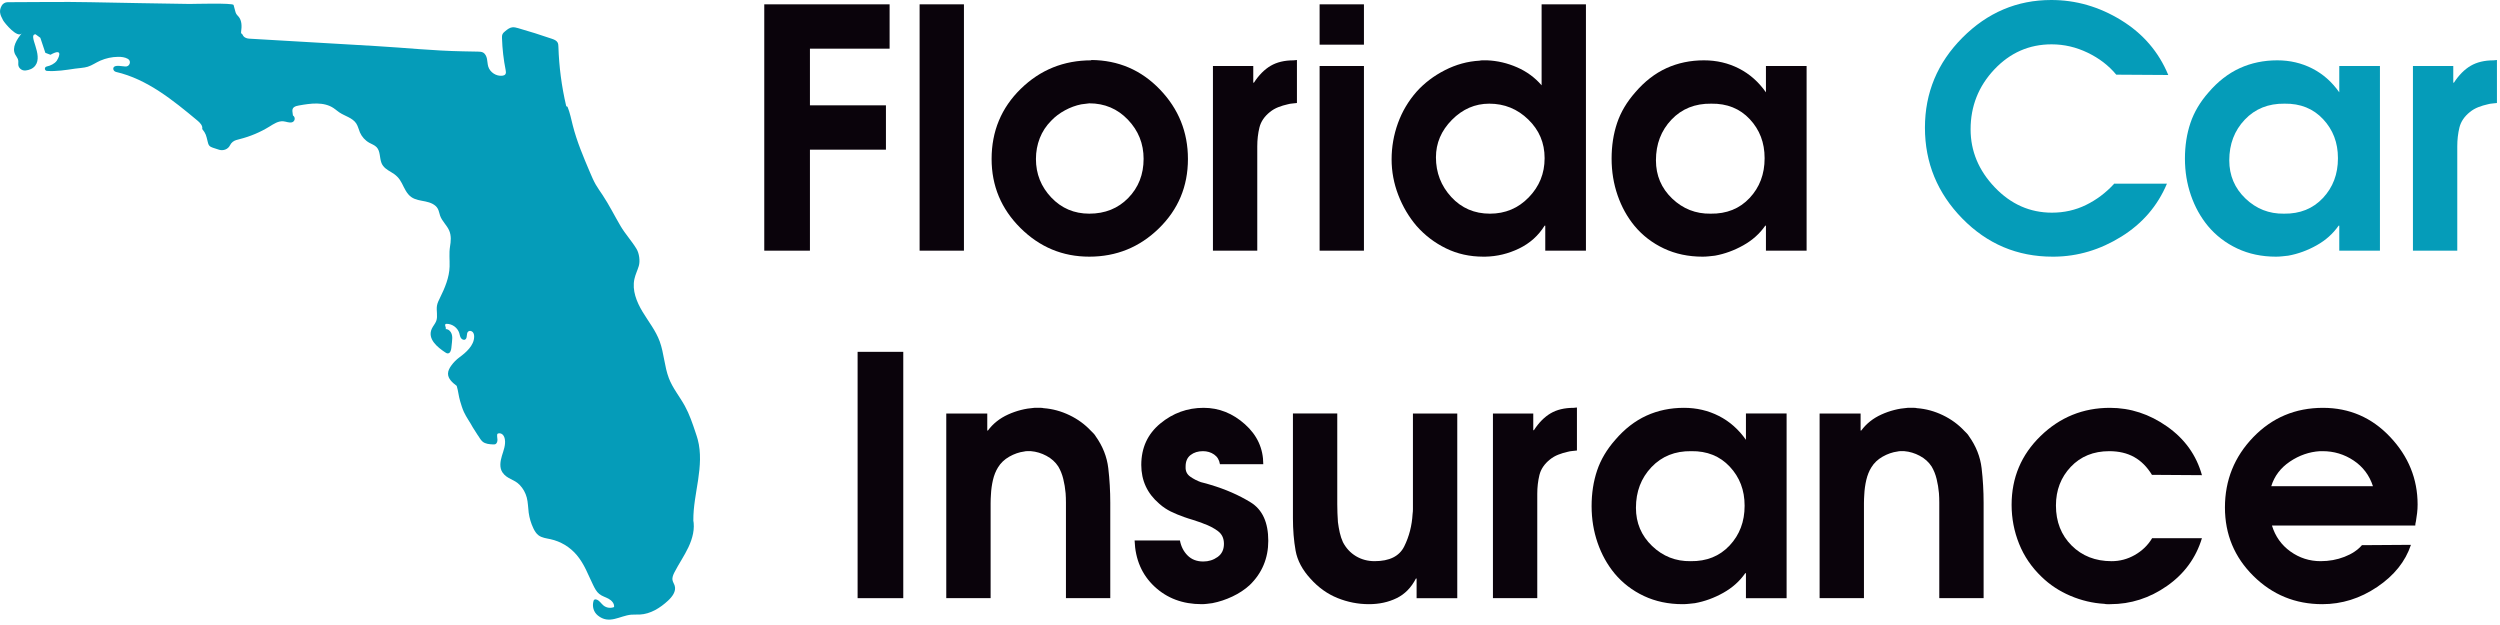 <?xml version="1.0" encoding="UTF-8" standalone="no"?><!DOCTYPE svg PUBLIC "-//W3C//DTD SVG 1.1//EN" "http://www.w3.org/Graphics/SVG/1.1/DTD/svg11.dtd"><svg width="100%" height="100%" viewBox="0 0 120 30" version="1.1" xmlns="http://www.w3.org/2000/svg" xmlns:xlink="http://www.w3.org/1999/xlink" xml:space="preserve" xmlns:serif="http://www.serif.com/" style="fill-rule:evenodd;clip-rule:evenodd;stroke-linejoin:round;stroke-miterlimit:1.414;"><g><g><g><g transform="matrix(1,0,0,1,-36.835,-107.141)"><path d="M73.52,119.173l0,-11.824l6.016,0l0,2.128l-3.824,0l0,2.72l3.648,0l0,2.128l-3.648,0l0,4.848l-2.192,0Z" style="fill:#0a030b;fill-rule:nonzero;"/><rect x="80.976" y="107.349" width="2.128" height="11.824" style="fill:#0a030b;fill-rule:nonzero;"/><path d="M89.216,110.021c1.302,0.011 2.4,0.483 3.296,1.416c0.896,0.933 1.344,2.045 1.344,3.336c0,1.312 -0.464,2.421 -1.392,3.328c-0.928,0.907 -2.042,1.36 -3.344,1.36c-1.28,0 -2.381,-0.459 -3.304,-1.376c-0.922,-0.917 -1.384,-2.021 -1.384,-3.312c0,-1.333 0.467,-2.456 1.4,-3.368c0.934,-0.912 2.062,-1.368 3.384,-1.368l0,-0.016Zm-0.096,2.08c-0.064,0.011 -0.128,0.019 -0.192,0.024c-0.064,0.005 -0.128,0.013 -0.192,0.024c-0.266,0.053 -0.528,0.149 -0.784,0.288c-0.256,0.139 -0.474,0.304 -0.656,0.496c-0.245,0.245 -0.429,0.525 -0.552,0.84c-0.122,0.315 -0.184,0.648 -0.184,1c0,0.715 0.246,1.331 0.736,1.848c0.491,0.517 1.099,0.776 1.824,0.776c0.758,0 1.382,-0.251 1.872,-0.754c0.491,-0.503 0.736,-1.129 0.736,-1.878c0,-0.727 -0.25,-1.353 -0.752,-1.878c-0.501,-0.524 -1.12,-0.786 -1.856,-0.786Z" style="fill:#0a030b;fill-rule:nonzero;"/><path d="M95.056,119.173l0,-8.864l1.936,0l0,0.8l0.032,0c0.235,-0.363 0.502,-0.632 0.8,-0.808c0.299,-0.176 0.667,-0.264 1.104,-0.264l0.16,-0.016l0,2.064c-0.074,0.011 -0.149,0.019 -0.224,0.024c-0.074,0.005 -0.149,0.019 -0.224,0.04c-0.149,0.032 -0.298,0.077 -0.448,0.136c-0.149,0.059 -0.282,0.136 -0.4,0.232c-0.266,0.213 -0.434,0.461 -0.504,0.744c-0.069,0.283 -0.104,0.584 -0.104,0.904l0,5.008l-2.128,0Z" style="fill:#0a030b;fill-rule:nonzero;"/><path d="M100.176,119.173l0,-8.864l2.128,0l0,8.864l-2.128,0Zm0,-9.888l0,-1.936l2.128,0l0,1.936l-2.128,0Z" style="fill:#0a030b;fill-rule:nonzero;"/><path d="M112.96,107.349l0,11.824l-1.952,0l0,-1.2l-0.032,0c-0.298,0.48 -0.706,0.845 -1.224,1.096c-0.517,0.251 -1.058,0.381 -1.624,0.392l-0.096,0c-0.65,0 -1.248,-0.133 -1.792,-0.4c-0.544,-0.267 -1.013,-0.624 -1.408,-1.072c-0.373,-0.437 -0.666,-0.933 -0.88,-1.488c-0.213,-0.555 -0.32,-1.125 -0.32,-1.712c0,-0.597 0.102,-1.176 0.304,-1.736c0.203,-0.56 0.502,-1.064 0.896,-1.512c0.374,-0.416 0.827,-0.76 1.36,-1.032c0.534,-0.272 1.088,-0.424 1.664,-0.456c0.043,-0.011 0.083,-0.016 0.12,-0.016l0.248,0c0.491,0.021 0.968,0.133 1.432,0.336c0.464,0.203 0.856,0.491 1.176,0.864l0,-3.888l2.128,0Zm-1.984,7.376c0,-0.725 -0.261,-1.341 -0.784,-1.848c-0.522,-0.507 -1.146,-0.76 -1.872,-0.76c-0.682,0 -1.28,0.259 -1.792,0.776c-0.512,0.517 -0.768,1.117 -0.768,1.8c0,0.736 0.246,1.371 0.736,1.904c0.491,0.533 1.11,0.8 1.856,0.8c0.736,0 1.358,-0.261 1.864,-0.784c0.507,-0.523 0.76,-1.147 0.76,-1.872l0,-0.016Z" style="fill:#0a030b;fill-rule:nonzero;"/><path d="M123.552,110.309l0,8.864l-1.952,0l0,-1.2l-0.032,0c-0.266,0.384 -0.618,0.699 -1.056,0.944c-0.437,0.245 -0.89,0.411 -1.36,0.496c-0.096,0.011 -0.194,0.021 -0.296,0.032c-0.101,0.011 -0.2,0.016 -0.296,0.016c-0.682,0 -1.301,-0.131 -1.856,-0.392c-0.554,-0.261 -1.024,-0.621 -1.408,-1.08c-0.352,-0.427 -0.624,-0.917 -0.816,-1.472c-0.192,-0.555 -0.288,-1.141 -0.288,-1.76c0,-0.619 0.088,-1.189 0.264,-1.712c0.176,-0.523 0.467,-1.013 0.872,-1.472c0.448,-0.523 0.947,-0.909 1.496,-1.16c0.55,-0.251 1.15,-0.376 1.8,-0.376c0.608,0 1.168,0.131 1.68,0.392c0.512,0.261 0.944,0.643 1.296,1.144l0,-1.264l1.952,0Zm-2.016,4.416c0,-0.736 -0.237,-1.357 -0.712,-1.864c-0.474,-0.507 -1.09,-0.755 -1.848,-0.744c-0.778,-0.011 -1.416,0.245 -1.912,0.768c-0.496,0.523 -0.744,1.173 -0.744,1.952c0,0.725 0.259,1.336 0.776,1.832c0.518,0.496 1.134,0.739 1.848,0.728c0.768,0.011 1.392,-0.24 1.872,-0.752c0.48,-0.512 0.72,-1.147 0.72,-1.904l0,-0.016Z" style="fill:#0a030b;fill-rule:nonzero;"/><path d="M138.304,115.957l2.544,0c-0.448,1.067 -1.178,1.915 -2.192,2.544c-1.013,0.629 -2.085,0.949 -3.216,0.96l-0.08,0c-1.696,0 -3.141,-0.611 -4.336,-1.832c-1.194,-1.221 -1.792,-2.675 -1.792,-4.36c0,-1.675 0.6,-3.115 1.8,-4.32c1.2,-1.205 2.622,-1.808 4.264,-1.808c1.184,0 2.302,0.323 3.352,0.968c1.051,0.645 1.806,1.523 2.264,2.632l-2.496,-0.016c-0.362,-0.437 -0.821,-0.789 -1.376,-1.056c-0.554,-0.267 -1.13,-0.4 -1.728,-0.4c-1.077,0 -1.994,0.403 -2.752,1.208c-0.757,0.805 -1.136,1.763 -1.136,2.872c0,1.045 0.387,1.973 1.16,2.784c0.774,0.811 1.688,1.216 2.744,1.216c0.587,0 1.131,-0.123 1.632,-0.368c0.502,-0.245 0.95,-0.581 1.344,-1.008l0,-0.016Z" style="fill:#059cb9;fill-rule:nonzero;"/><path d="M151.072,110.309l0,8.864l-1.952,0l0,-1.2l-0.032,0c-0.266,0.384 -0.618,0.699 -1.056,0.944c-0.437,0.245 -0.89,0.411 -1.36,0.496c-0.096,0.011 -0.194,0.021 -0.296,0.032c-0.101,0.011 -0.2,0.016 -0.296,0.016c-0.682,0 -1.301,-0.131 -1.856,-0.392c-0.554,-0.261 -1.024,-0.621 -1.408,-1.08c-0.352,-0.427 -0.624,-0.917 -0.816,-1.472c-0.192,-0.555 -0.288,-1.141 -0.288,-1.76c0,-0.619 0.088,-1.189 0.264,-1.712c0.176,-0.523 0.467,-1.013 0.872,-1.472c0.448,-0.523 0.947,-0.909 1.496,-1.16c0.55,-0.251 1.15,-0.376 1.8,-0.376c0.608,0 1.168,0.131 1.68,0.392c0.512,0.261 0.944,0.643 1.296,1.144l0,-1.264l1.952,0Zm-2.016,4.416c0,-0.736 -0.237,-1.357 -0.712,-1.864c-0.474,-0.507 -1.09,-0.755 -1.848,-0.744c-0.778,-0.011 -1.416,0.245 -1.912,0.768c-0.496,0.523 -0.744,1.173 -0.744,1.952c0,0.725 0.259,1.336 0.776,1.832c0.518,0.496 1.134,0.739 1.848,0.728c0.768,0.011 1.392,-0.24 1.872,-0.752c0.48,-0.512 0.72,-1.147 0.72,-1.904l0,-0.016Z" style="fill:#059cb9;fill-rule:nonzero;"/><path d="M152.656,119.173l0,-8.864l1.936,0l0,0.8l0.032,0c0.235,-0.363 0.502,-0.632 0.8,-0.808c0.299,-0.176 0.667,-0.264 1.104,-0.264l0.16,-0.016l0,2.064c-0.074,0.011 -0.149,0.019 -0.224,0.024c-0.074,0.005 -0.149,0.019 -0.224,0.04c-0.149,0.032 -0.298,0.077 -0.448,0.136c-0.149,0.059 -0.282,0.136 -0.4,0.232c-0.266,0.213 -0.434,0.461 -0.504,0.744c-0.069,0.283 -0.104,0.584 -0.104,0.904l0,5.008l-2.128,0Z" style="fill:#059cb9;fill-rule:nonzero;"/><rect x="78" y="124.029" width="2.192" height="11.824" style="fill:#0a030b;fill-rule:nonzero;"/><path d="M82.256,135.853l0,-8.864l1.968,0l0,0.816l0.032,0c0.246,-0.331 0.568,-0.587 0.968,-0.768c0.4,-0.181 0.819,-0.288 1.256,-0.32l0.32,0c0.043,0 0.086,0.005 0.128,0.016c0.427,0.032 0.84,0.144 1.24,0.336c0.4,0.192 0.744,0.443 1.032,0.752c0.043,0.043 0.083,0.083 0.12,0.12c0.038,0.037 0.072,0.083 0.104,0.136c0.342,0.48 0.544,0.992 0.608,1.536c0.064,0.544 0.096,1.099 0.096,1.664l0,4.576l-2.128,0l0,-4.176c0,-0.128 0,-0.267 0,-0.416c0,-0.149 -0.005,-0.299 -0.016,-0.448c-0.021,-0.235 -0.058,-0.461 -0.112,-0.68c-0.053,-0.219 -0.133,-0.419 -0.24,-0.6c-0.138,-0.213 -0.328,-0.384 -0.568,-0.512c-0.24,-0.128 -0.488,-0.203 -0.744,-0.224l-0.2,0c-0.037,0 -0.077,0.005 -0.12,0.016c-0.245,0.032 -0.485,0.115 -0.72,0.248c-0.234,0.133 -0.416,0.307 -0.544,0.52c-0.106,0.171 -0.186,0.371 -0.24,0.6c-0.053,0.229 -0.085,0.461 -0.096,0.696c-0.01,0.139 -0.016,0.277 -0.016,0.416l0,4.56l-2.128,0Z" style="fill:#0a030b;fill-rule:nonzero;"/><path d="M97.472,129.421l-2.08,0c-0.032,-0.203 -0.125,-0.357 -0.28,-0.464c-0.154,-0.107 -0.333,-0.16 -0.536,-0.16c-0.234,0 -0.432,0.061 -0.592,0.184c-0.16,0.123 -0.24,0.307 -0.24,0.552c0,0.011 0,0.016 0,0.016c-0.01,0.203 0.064,0.36 0.224,0.472c0.16,0.112 0.331,0.2 0.512,0.264c0.086,0.021 0.168,0.043 0.248,0.064c0.08,0.021 0.152,0.043 0.216,0.064c0.715,0.213 1.355,0.493 1.92,0.84c0.566,0.347 0.848,0.963 0.848,1.848c0,0.416 -0.074,0.803 -0.224,1.16c-0.149,0.357 -0.373,0.68 -0.672,0.968c-0.234,0.213 -0.509,0.395 -0.824,0.544c-0.314,0.149 -0.637,0.256 -0.968,0.32c-0.085,0.011 -0.17,0.021 -0.256,0.032c-0.085,0.011 -0.17,0.016 -0.256,0.016c-0.906,0 -1.661,-0.283 -2.264,-0.848c-0.602,-0.565 -0.92,-1.301 -0.952,-2.208l2.176,0c0.054,0.288 0.176,0.528 0.368,0.72c0.192,0.192 0.443,0.288 0.752,0.288c0.256,0 0.486,-0.072 0.688,-0.216c0.203,-0.144 0.304,-0.355 0.304,-0.632c0,-0.267 -0.098,-0.473 -0.296,-0.617c-0.197,-0.144 -0.418,-0.259 -0.664,-0.345c-0.096,-0.043 -0.189,-0.077 -0.28,-0.104c-0.09,-0.027 -0.178,-0.056 -0.264,-0.088c-0.074,-0.022 -0.144,-0.043 -0.208,-0.064c-0.064,-0.022 -0.128,-0.043 -0.192,-0.065c-0.117,-0.042 -0.229,-0.085 -0.336,-0.128c-0.106,-0.043 -0.213,-0.091 -0.32,-0.144c-0.085,-0.043 -0.173,-0.094 -0.264,-0.153c-0.09,-0.058 -0.184,-0.131 -0.28,-0.216c-0.288,-0.246 -0.504,-0.524 -0.648,-0.834c-0.144,-0.311 -0.216,-0.653 -0.216,-1.027c0,-0.823 0.304,-1.486 0.912,-1.989c0.608,-0.503 1.302,-0.754 2.08,-0.754c0.736,0 1.398,0.263 1.984,0.788c0.587,0.524 0.88,1.163 0.88,1.916Z" style="fill:#0a030b;fill-rule:nonzero;"/><path d="M104.656,126.989l2.128,0l0,8.864l-1.952,0l0,-0.944l-0.032,0c-0.224,0.437 -0.533,0.752 -0.928,0.944c-0.394,0.192 -0.837,0.288 -1.328,0.288c-0.522,0 -1.026,-0.099 -1.512,-0.296c-0.485,-0.197 -0.914,-0.504 -1.288,-0.92c-0.394,-0.427 -0.634,-0.877 -0.72,-1.352c-0.085,-0.475 -0.128,-0.995 -0.128,-1.56l0,-5.024l2.128,0l0,4.352c0,0.139 0.003,0.28 0.008,0.424c0.006,0.144 0.014,0.291 0.024,0.44c0.022,0.171 0.051,0.339 0.088,0.504c0.038,0.165 0.088,0.317 0.152,0.456c0.15,0.288 0.358,0.512 0.624,0.672c0.267,0.16 0.566,0.24 0.896,0.24c0.715,0 1.19,-0.237 1.424,-0.712c0.235,-0.475 0.368,-0.995 0.4,-1.56c0.011,-0.075 0.016,-0.149 0.016,-0.224c0,-0.075 0,-0.149 0,-0.224l0,-4.368Z" style="fill:#0a030b;fill-rule:nonzero;"/><path d="M108.496,135.853l0,-8.864l1.936,0l0,0.8l0.032,0c0.235,-0.363 0.502,-0.632 0.8,-0.808c0.299,-0.176 0.667,-0.264 1.104,-0.264l0.16,-0.016l0,2.064c-0.074,0.011 -0.149,0.019 -0.224,0.024c-0.074,0.005 -0.149,0.019 -0.224,0.04c-0.149,0.032 -0.298,0.077 -0.448,0.136c-0.149,0.059 -0.282,0.136 -0.4,0.232c-0.266,0.213 -0.434,0.461 -0.504,0.744c-0.069,0.283 -0.104,0.584 -0.104,0.904l0,5.008l-2.128,0Z" style="fill:#0a030b;fill-rule:nonzero;"/><path d="M122.592,126.989l0,8.864l-1.952,0l0,-1.2l-0.032,0c-0.266,0.384 -0.618,0.699 -1.056,0.944c-0.437,0.245 -0.89,0.411 -1.36,0.496c-0.096,0.011 -0.194,0.021 -0.296,0.032c-0.101,0.011 -0.2,0.016 -0.296,0.016c-0.682,0 -1.301,-0.131 -1.856,-0.392c-0.554,-0.261 -1.024,-0.621 -1.408,-1.08c-0.352,-0.427 -0.624,-0.917 -0.816,-1.472c-0.192,-0.555 -0.288,-1.141 -0.288,-1.76c0,-0.619 0.088,-1.189 0.264,-1.712c0.176,-0.523 0.467,-1.013 0.872,-1.472c0.448,-0.523 0.947,-0.909 1.496,-1.16c0.55,-0.251 1.15,-0.376 1.8,-0.376c0.608,0 1.168,0.131 1.68,0.392c0.512,0.261 0.944,0.643 1.296,1.144l0,-1.264l1.952,0Zm-2.016,4.416c0,-0.736 -0.237,-1.357 -0.712,-1.864c-0.474,-0.507 -1.09,-0.755 -1.848,-0.744c-0.778,-0.011 -1.416,0.245 -1.912,0.768c-0.496,0.523 -0.744,1.173 -0.744,1.952c0,0.725 0.259,1.336 0.776,1.832c0.518,0.496 1.134,0.739 1.848,0.728c0.768,0.011 1.392,-0.24 1.872,-0.752c0.48,-0.512 0.72,-1.147 0.72,-1.904l0,-0.016Z" style="fill:#0a030b;fill-rule:nonzero;"/><path d="M124.176,135.853l0,-8.864l1.968,0l0,0.816l0.032,0c0.246,-0.331 0.568,-0.587 0.968,-0.768c0.4,-0.181 0.819,-0.288 1.256,-0.32l0.32,0c0.043,0 0.086,0.005 0.128,0.016c0.427,0.032 0.84,0.144 1.24,0.336c0.4,0.192 0.744,0.443 1.032,0.752c0.043,0.043 0.083,0.083 0.12,0.12c0.038,0.037 0.072,0.083 0.104,0.136c0.342,0.48 0.544,0.992 0.608,1.536c0.064,0.544 0.096,1.099 0.096,1.664l0,4.576l-2.128,0l0,-4.176c0,-0.128 0,-0.267 0,-0.416c0,-0.149 -0.005,-0.299 -0.016,-0.448c-0.021,-0.235 -0.058,-0.461 -0.112,-0.68c-0.053,-0.219 -0.133,-0.419 -0.24,-0.6c-0.138,-0.213 -0.328,-0.384 -0.568,-0.512c-0.24,-0.128 -0.488,-0.203 -0.744,-0.224l-0.2,0c-0.037,0 -0.077,0.005 -0.12,0.016c-0.245,0.032 -0.485,0.115 -0.72,0.248c-0.234,0.133 -0.416,0.307 -0.544,0.52c-0.106,0.171 -0.186,0.371 -0.24,0.6c-0.053,0.229 -0.085,0.461 -0.096,0.696c-0.01,0.139 -0.016,0.277 -0.016,0.416l0,4.56l-2.128,0Z" style="fill:#0a030b;fill-rule:nonzero;"/><path d="M140.128,132.973l2.4,0c-0.288,0.949 -0.848,1.715 -1.68,2.296c-0.832,0.581 -1.738,0.872 -2.72,0.872c-0.042,0 -0.09,0 -0.144,0c-0.053,0 -0.101,-0.005 -0.144,-0.016c-0.554,-0.032 -1.096,-0.16 -1.624,-0.384c-0.528,-0.224 -0.989,-0.528 -1.384,-0.912c-0.48,-0.459 -0.84,-0.987 -1.08,-1.584c-0.24,-0.597 -0.36,-1.221 -0.36,-1.872c0,-1.301 0.464,-2.403 1.392,-3.304c0.928,-0.901 2.038,-1.352 3.328,-1.352c0.982,0 1.896,0.299 2.744,0.896c0.848,0.597 1.406,1.376 1.672,2.336l-2.4,-0.016c-0.234,-0.384 -0.52,-0.669 -0.856,-0.856c-0.336,-0.187 -0.733,-0.28 -1.192,-0.28c-0.757,0 -1.373,0.251 -1.848,0.752c-0.474,0.501 -0.712,1.12 -0.712,1.856c0,0.779 0.251,1.419 0.752,1.92c0.502,0.501 1.142,0.752 1.92,0.752c0.395,0 0.766,-0.099 1.112,-0.296c0.347,-0.197 0.622,-0.461 0.824,-0.792l0,-0.016Z" style="fill:#0a030b;fill-rule:nonzero;"/><path d="M152.768,132.365l-6.88,0c0.16,0.523 0.456,0.939 0.888,1.248c0.432,0.309 0.915,0.464 1.448,0.464c0.406,0 0.787,-0.069 1.144,-0.208c0.358,-0.139 0.638,-0.325 0.84,-0.56l2.352,-0.016c-0.266,0.8 -0.808,1.475 -1.624,2.024c-0.816,0.549 -1.693,0.824 -2.632,0.824c-1.29,0 -2.392,-0.451 -3.304,-1.352c-0.912,-0.901 -1.368,-1.997 -1.368,-3.288c0,-1.312 0.454,-2.437 1.36,-3.376c0.907,-0.939 2.022,-1.408 3.344,-1.408c1.27,0 2.344,0.465 3.224,1.396c0.88,0.931 1.32,2.013 1.32,3.247c0,0.138 -0.008,0.274 -0.024,0.407c-0.016,0.133 -0.034,0.263 -0.056,0.391c-0.01,0.042 -0.018,0.08 -0.024,0.112c-0.005,0.031 -0.008,0.063 -0.008,0.095Zm-6.912,-1.888l4.88,0c-0.17,-0.523 -0.48,-0.933 -0.928,-1.232c-0.448,-0.299 -0.944,-0.448 -1.488,-0.448l-0.128,0c-0.512,0.032 -0.992,0.198 -1.44,0.499c-0.448,0.302 -0.746,0.695 -0.896,1.181Z" style="fill:#0a030b;fill-rule:nonzero;"/></g></g></g><path d="M11.212,0.239c0.026,0.096 0.052,0.192 0.078,0.288c0.013,0.05 0.027,0.101 0.054,0.145c0.029,0.048 0.074,0.086 0.11,0.13c0.16,0.191 0.155,0.469 0.12,0.716c-0.004,0.025 -0.008,0.053 0.004,0.076c0.016,0.031 0.058,0.046 0.069,0.075c0.045,0.118 0.177,0.179 0.303,0.186l4.869,0.284c0.409,0.024 0.818,0.048 1.227,0.072c1.448,0.084 2.726,0.226 4.176,0.253c0.241,0.005 0.482,0.009 0.722,0.014c0.081,0.002 0.164,0.004 0.236,0.04c0.112,0.057 0.17,0.184 0.195,0.307c0.025,0.123 0.025,0.251 0.061,0.371c0.086,0.279 0.387,0.473 0.676,0.438c0.054,-0.007 0.111,-0.023 0.143,-0.066c0.042,-0.056 0.03,-0.133 0.017,-0.201c-0.101,-0.505 -0.16,-1.017 -0.176,-1.531c-0.002,-0.065 -0.003,-0.132 0.023,-0.191c0.028,-0.064 0.085,-0.111 0.139,-0.155c0.097,-0.079 0.2,-0.16 0.324,-0.178c0.096,-0.014 0.193,0.013 0.287,0.039c0.544,0.156 1.085,0.326 1.62,0.51c0.106,0.036 0.22,0.08 0.274,0.177c0.037,0.065 0.039,0.143 0.041,0.218c0.03,0.948 0.154,1.894 0.37,2.818c0.018,0.074 0.047,0.001 0.075,0.071c0.112,0.28 0.169,0.577 0.243,0.869c0.197,0.779 0.513,1.522 0.828,2.262c0.084,0.198 0.169,0.397 0.276,0.584c0.1,0.174 0.219,0.337 0.33,0.504c0.316,0.477 0.57,0.991 0.86,1.484c0.226,0.384 0.542,0.723 0.77,1.104c0.126,0.21 0.177,0.579 0.106,0.815c-0.063,0.21 -0.163,0.409 -0.21,0.624c-0.119,0.539 0.103,1.096 0.388,1.569c0.284,0.473 0.639,0.912 0.827,1.431c0.207,0.571 0.222,1.194 0.438,1.761c0.182,0.479 0.52,0.882 0.767,1.332c0.223,0.406 0.372,0.849 0.518,1.289c0.036,0.106 0.072,0.213 0.101,0.322c0.169,0.631 0.114,1.298 0.018,1.944c-0.097,0.646 -0.235,1.29 -0.229,1.942c0.001,0.048 -0.047,-0.076 -0.009,-0.048c0.094,0.448 -0.03,0.917 -0.226,1.332c-0.195,0.415 -0.46,0.794 -0.67,1.202c-0.061,0.119 -0.119,0.25 -0.094,0.382c0.018,0.096 0.079,0.178 0.106,0.272c0.077,0.263 -0.121,0.523 -0.322,0.71c-0.377,0.35 -0.842,0.642 -1.355,0.667c-0.138,0.007 -0.277,-0.006 -0.414,0.007c-0.544,0.048 -1.057,0.484 -1.602,0.037c-0.206,-0.169 -0.278,-0.437 -0.206,-0.693c0.006,-0.024 0.017,-0.046 0.036,-0.061c0.035,-0.028 0.086,-0.021 0.127,-0.004c0.134,0.055 0.21,0.196 0.324,0.286c0.138,0.109 0.337,0.136 0.5,0.068c0.023,-0.166 -0.113,-0.315 -0.26,-0.396c-0.147,-0.081 -0.316,-0.125 -0.447,-0.229c-0.14,-0.111 -0.222,-0.278 -0.301,-0.438c-0.255,-0.52 -0.407,-0.98 -0.777,-1.425c-0.322,-0.387 -0.774,-0.662 -1.265,-0.769c-0.201,-0.044 -0.416,-0.064 -0.579,-0.189c-0.11,-0.084 -0.184,-0.207 -0.244,-0.332c-0.113,-0.237 -0.189,-0.491 -0.225,-0.751c-0.032,-0.242 -0.03,-0.489 -0.092,-0.725c-0.059,-0.226 -0.176,-0.437 -0.338,-0.606c-0.273,-0.286 -0.612,-0.277 -0.831,-0.606c-0.151,-0.228 -0.104,-0.531 -0.025,-0.792c0.08,-0.261 0.188,-0.529 0.141,-0.798c-0.015,-0.087 -0.05,-0.175 -0.117,-0.232c-0.067,-0.057 -0.173,-0.075 -0.244,-0.023c-0.023,0.088 0.002,0.18 0.006,0.27c0.005,0.091 -0.026,0.198 -0.112,0.227c-0.031,0.011 -0.065,0.009 -0.098,0.008c-0.178,-0.009 -0.369,-0.022 -0.505,-0.136c-0.105,-0.088 -0.161,-0.223 -0.241,-0.325c-0.076,-0.12 -0.152,-0.239 -0.229,-0.36c-0.131,-0.247 -0.305,-0.476 -0.424,-0.734c-0.076,-0.164 -0.127,-0.338 -0.179,-0.511c-0.08,-0.268 -0.088,-0.477 -0.167,-0.744c-0.201,-0.151 -0.422,-0.341 -0.418,-0.592c0.002,-0.139 0.076,-0.27 0.153,-0.378c0.11,-0.155 0.245,-0.291 0.399,-0.404c0.305,-0.224 0.696,-0.56 0.703,-0.981c0.002,-0.081 -0.014,-0.166 -0.067,-0.226c-0.054,-0.06 -0.154,-0.082 -0.216,-0.031c-0.111,0.091 -0.024,0.318 -0.15,0.387c-0.072,0.039 -0.164,-0.011 -0.206,-0.08c-0.043,-0.07 -0.052,-0.153 -0.076,-0.231c-0.079,-0.254 -0.334,-0.442 -0.6,-0.443c-0.02,0 -0.041,0.002 -0.058,0.014c-0.069,0.05 0.052,0.17 0.003,0.24c0.133,-0.007 0.248,0.105 0.29,0.231c0.043,0.126 0.029,0.263 0.015,0.396c-0.01,0.093 -0.02,0.187 -0.03,0.28c-0.012,0.112 -0.055,0.254 -0.167,0.259c-0.048,0.002 -0.091,-0.025 -0.131,-0.052c-0.364,-0.242 -0.869,-0.642 -0.639,-1.136c0.06,-0.13 0.164,-0.237 0.213,-0.371c0.085,-0.233 -0.008,-0.494 0.035,-0.737c0.022,-0.129 0.083,-0.249 0.141,-0.366c0.235,-0.476 0.45,-0.979 0.464,-1.509c0.009,-0.324 -0.032,-0.633 0.02,-0.955c0.042,-0.256 0.067,-0.519 -0.037,-0.765c-0.109,-0.258 -0.342,-0.45 -0.437,-0.714c-0.04,-0.11 -0.055,-0.231 -0.11,-0.335c-0.112,-0.21 -0.361,-0.304 -0.595,-0.353c-0.233,-0.048 -0.482,-0.073 -0.677,-0.21c-0.223,-0.155 -0.331,-0.424 -0.455,-0.665c-0.129,-0.252 -0.281,-0.399 -0.522,-0.538c-0.186,-0.107 -0.373,-0.224 -0.456,-0.433c-0.098,-0.251 -0.05,-0.567 -0.236,-0.761c-0.094,-0.098 -0.229,-0.143 -0.347,-0.209c-0.199,-0.11 -0.36,-0.288 -0.451,-0.496c-0.062,-0.143 -0.092,-0.3 -0.177,-0.431c-0.181,-0.276 -0.545,-0.351 -0.818,-0.536c-0.092,-0.062 -0.174,-0.137 -0.266,-0.199c-0.474,-0.32 -1.103,-0.231 -1.666,-0.13c-0.086,0.016 -0.176,0.033 -0.245,0.088c-0.119,0.096 -0.054,0.26 -0.045,0.388c0,0.001 0.001,0.002 0.001,0.003c0.141,0.093 0.096,0.305 -0.064,0.334c-0.134,0.025 -0.265,-0.041 -0.401,-0.053c-0.24,-0.021 -0.457,0.126 -0.662,0.253c-0.44,0.271 -0.921,0.474 -1.421,0.6c-0.122,0.03 -0.249,0.058 -0.346,0.137c-0.056,0.045 -0.098,0.102 -0.13,0.166c-0.092,0.186 -0.314,0.269 -0.514,0.212c-0.103,-0.03 -0.205,-0.063 -0.305,-0.099c-0.061,-0.022 -0.124,-0.047 -0.168,-0.095c-0.051,-0.057 -0.067,-0.136 -0.085,-0.21c-0.067,-0.277 -0.08,-0.372 -0.259,-0.594c0.033,-0.163 -0.109,-0.305 -0.237,-0.411c-1.175,-0.977 -2.405,-1.981 -3.898,-2.328c-0.075,-0.017 -0.137,-0.081 -0.135,-0.158c0.004,-0.126 0.16,-0.144 0.275,-0.133c0.101,0.01 0.203,0.02 0.304,0.03c0.207,0.02 0.306,-0.258 0.127,-0.364c-0.002,-0.001 -0.003,-0.001 -0.004,-0.002c-0.142,-0.082 -0.311,-0.1 -0.474,-0.098c-0.29,0.004 -0.58,0.066 -0.848,0.182c-0.203,0.087 -0.395,0.229 -0.607,0.294c-0.189,0.058 -0.41,0.061 -0.607,0.091c-0.447,0.067 -0.898,0.14 -1.35,0.109c-0.048,-0.003 -0.088,-0.039 -0.097,-0.087c0,0 0,-0.001 0,-0.002c-0.01,-0.057 0.027,-0.11 0.083,-0.122c0.183,-0.038 0.375,-0.13 0.485,-0.275c0.046,-0.061 0.386,-0.672 -0.301,-0.289c-0.106,-0.04 -0.139,-0.053 -0.246,-0.093l-0.241,-0.722c-0.085,-0.062 -0.147,-0.107 -0.232,-0.169c-0.39,0.016 0.385,0.985 -0.011,1.505c-0.11,0.145 -0.279,0.212 -0.462,0.233c-0.198,0.023 -0.376,-0.137 -0.353,-0.335c0.009,-0.077 0.004,-0.153 -0.026,-0.225c-0.031,-0.075 -0.086,-0.138 -0.123,-0.21c-0.171,-0.334 0.079,-0.722 0.316,-1.014c-0.209,0.257 -0.825,-0.496 -0.895,-0.622c-0.164,-0.298 -0.201,-0.46 -0.069,-0.704c0.057,-0.104 0.168,-0.167 0.287,-0.167c1.339,-0.002 2.707,-0.026 3.962,0c1.59,0.034 3.181,0.058 4.771,0.084c0.143,0.002 2.084,-0.058 2.112,0.049Z" style="fill:#059cb9;fill-rule:nonzero;"/></g></svg>
